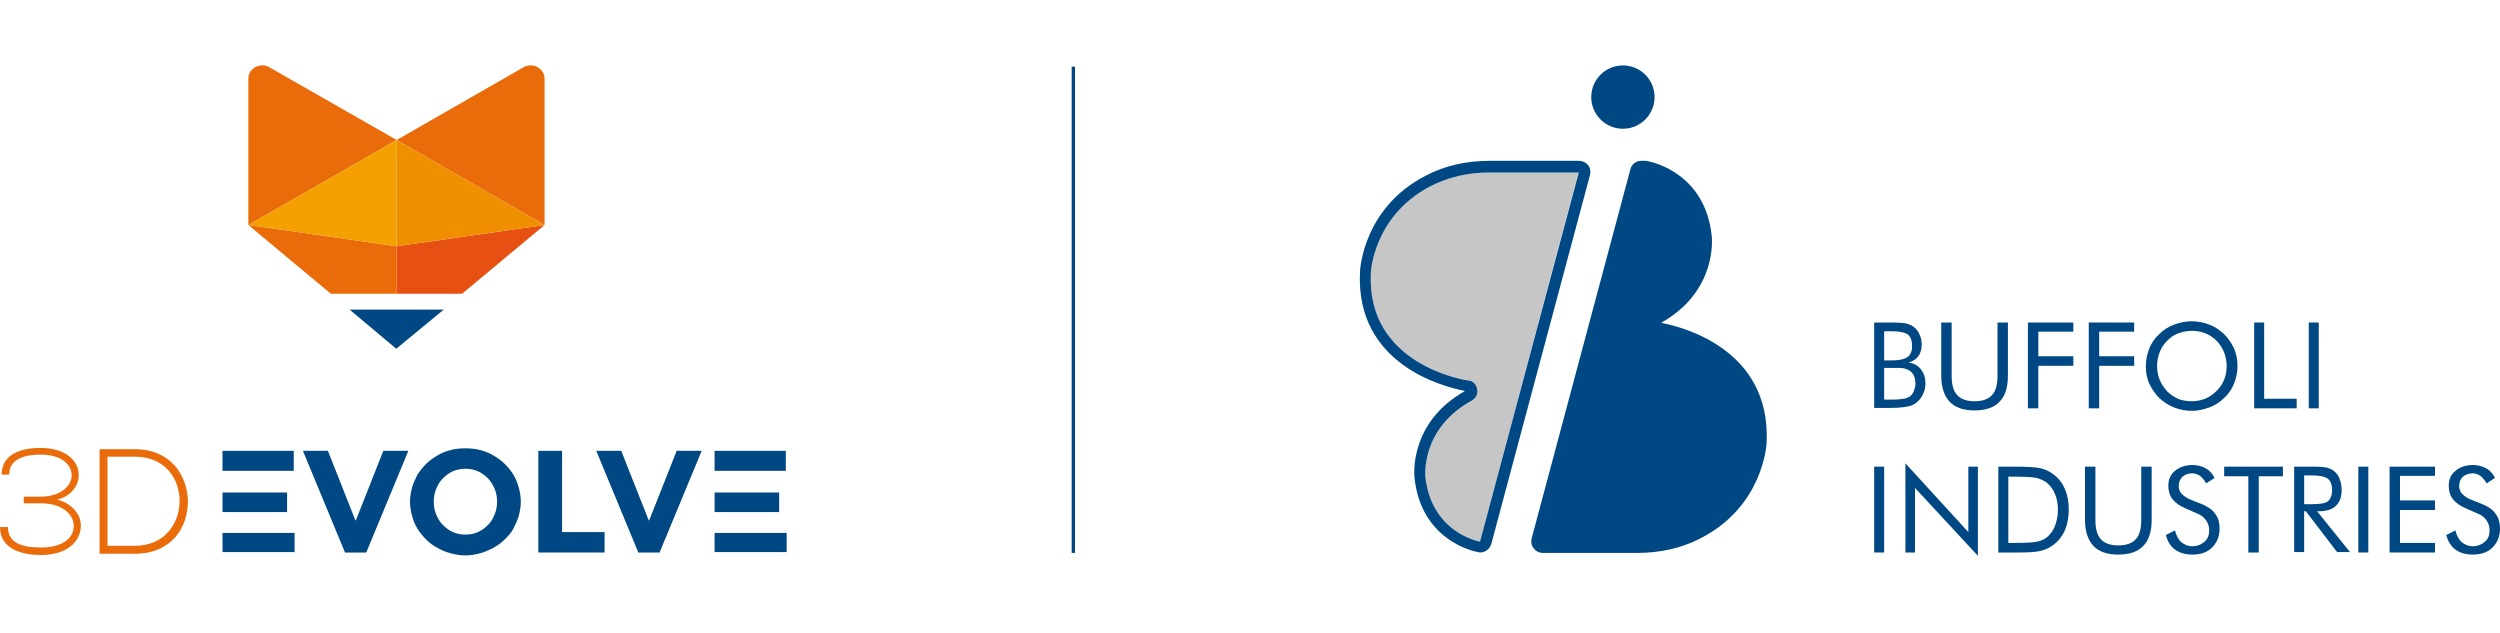 <?xml version="1.0" encoding="utf-8"?>
<!-- Generator: Adobe Illustrator 24.0.0, SVG Export Plug-In . SVG Version: 6.00 Build 0)  -->
<svg version="1.1" id="Livello_1" xmlns="http://www.w3.org/2000/svg" xmlns:xlink="http://www.w3.org/1999/xlink" x="0px" y="0px"
	 viewBox="0 0 600 152" style="enable-background:new 0 0 600 152;" xml:space="preserve">
<style type="text/css">
	.st0{fill:#004884;}
	.st1{fill:#E65113;}
	.st2{fill:#EA6B0A;}
	.st3{fill:#F4A000;}
	.st4{fill:#F08F00;}
	.st5{fill:#C6C6C6;}
</style>
<g>
	<g>
		<rect x="257.2" y="16" class="st0" width="0.8" height="116.7"/>
	</g>
	<g>
		<g>
			<g>
				<polygon class="st1" points="110.9,70.5 130.7,54 95.2,59.1 95.2,70.5 				"/>
				<path class="st0" d="M92,108.2h6l-10.1,24.4h-5.1l-10.1-24.4h6l6.6,16.7h0.1L92,108.2z"/>
				<path class="st0" d="M98.4,120.4c0-1.2,0.2-2.3,0.5-3.4c0.3-1.1,0.8-2.1,1.3-3.1c0.6-0.9,1.3-1.8,2.1-2.6c0.8-0.8,1.7-1.4,2.7-2
					c1-0.6,2-1,3.2-1.3c1.1-0.3,2.3-0.4,3.5-0.4c1.2,0,2.4,0.1,3.5,0.4c1.1,0.3,2.2,0.7,3.2,1.3c1,0.6,1.9,1.2,2.7,2
					c0.8,0.8,1.5,1.6,2.1,2.6s1,2,1.3,3.1c0.3,1.1,0.5,2.2,0.5,3.4s-0.2,2.3-0.5,3.4c-0.3,1.1-0.8,2.1-1.3,3.1s-1.3,1.8-2.1,2.6
					c-0.8,0.8-1.7,1.4-2.7,2c-1,0.5-2.1,1-3.2,1.3c-1.1,0.3-2.3,0.5-3.5,0.5c-1.2,0-2.4-0.2-3.5-0.5c-1.1-0.3-2.2-0.7-3.2-1.3
					c-1-0.5-1.9-1.2-2.7-2c-0.8-0.8-1.5-1.6-2.1-2.6c-0.6-0.9-1-2-1.3-3.1C98.6,122.7,98.4,121.6,98.4,120.4z M104.1,120.4
					c0,1.1,0.2,2.2,0.6,3.1c0.4,1,0.9,1.8,1.6,2.5c0.7,0.7,1.5,1.3,2.4,1.7c0.9,0.4,1.9,0.6,3,0.6c1.1,0,2.1-0.2,3-0.6
					c0.9-0.4,1.7-1,2.4-1.7c0.7-0.7,1.2-1.5,1.6-2.5c0.4-1,0.6-2,0.6-3.1c0-1.1-0.2-2.2-0.6-3.1s-0.9-1.8-1.6-2.5
					c-0.7-0.7-1.5-1.3-2.4-1.7c-0.9-0.4-1.9-0.6-3-0.6c-1.1,0-2,0.2-3,0.6c-0.9,0.4-1.7,1-2.4,1.7c-0.7,0.7-1.2,1.5-1.6,2.5
					C104.3,118.2,104.1,119.3,104.1,120.4z"/>
				<path class="st0" d="M129.2,108.2h5.7v19.5h10.2v4.9h-15.9V108.2z"/>
				<path class="st0" d="M162.4,108.2h6l-10.1,24.4h-5.1l-10.1-24.4h6l6.6,16.7h0.1L162.4,108.2z"/>
				<g>
					<path class="st2" d="M0.4,113.9c0-5.2,5.2-6.4,9.3-6.4c5.9,0,9.2,2.9,9.2,6.6c0,2.8-2.4,5.3-5.3,5.8c3,0.6,5.8,3.1,5.8,6.2
						c0,3.9-3.3,7.1-9.6,7.1c-4.3,0-9.8-1.3-9.8-6.7h1.9c0,4.5,4.8,4.9,8,4.9c5.3,0,7.8-2.4,7.8-5.2c0-2.6-2.6-5.4-7.8-5.4H5.7v-1.6
						h4c5,0,7.5-2.7,7.5-5.1c0-2.6-2.5-5-7.4-5c-3,0-7.6,0.6-7.6,4.8H0.4z"/>
					<path class="st2" d="M45.1,120.1c0.1,6.4-3.9,12.8-12.7,12.8c-2.8,0-5.7,0-8.5,0v-25.1c2.8,0,5.7,0,8.5,0
						C40.8,107.8,44.9,113.9,45.1,120.1z M25.8,109.6V131h6.5c7.4,0,10.9-5.6,10.8-11c-0.1-5.2-3.5-10.4-10.8-10.4H25.8z"/>
				</g>
				<g>
					<g>
						<polygon class="st2" points="95.2,70.5 95.2,59.1 59.6,54 79.4,70.5 						"/>
					</g>
					<path class="st2" d="M59.6,18.9c0-2.4,2.6-3.9,4.8-2.9l30.8,17.6L59.6,54V18.9z"/>
					<path class="st2" d="M130.7,18.9c0-2.4-2.6-3.9-4.8-2.9L95.2,33.6L130.7,54V18.9z"/>
					<polygon class="st3" points="59.6,54 95.2,59.1 95.2,33.6 					"/>
					<polygon class="st4" points="130.7,54 95.2,59.1 95.2,33.6 					"/>
					<polygon class="st0" points="95.1,74.3 83.9,74.3 95.1,83.7 106.5,74.3 					"/>
				</g>
				<g>
					<rect x="53.4" y="118.2" class="st0" width="15.5" height="4.7"/>
					<rect x="53.4" y="108.2" class="st0" width="17.1" height="4.8"/>
					<rect x="53.4" y="127.9" class="st0" width="17.3" height="4.6"/>
				</g>
				<g>
					<rect x="171.5" y="108.2" class="st0" width="17.1" height="4.8"/>
					<rect x="171.5" y="127.9" class="st0" width="17.3" height="4.6"/>
					<rect x="171.5" y="118.2" class="st0" width="15.5" height="4.7"/>
				</g>
			</g>
		</g>
	</g>
	<g>
		<path class="st0" d="M398.8,77.5l0-0.1c13.4-7.6,12.1-20.3,12-20.9C409.2,41.8,397,39,395.6,38.7c-0.2,0-0.3-0.1-0.5-0.1h-1.2
			c-1.2,0-2.3,0.8-2.6,2l-23.7,88.6c-0.2,0.8-0.1,1.7,0.5,2.4c0.5,0.7,1.3,1.1,2.2,1.1l22.7,0c5.3,0,10.6-1.1,15.3-3.6
			c14.7-7.6,15.7-22.1,15.7-23.1l0,0C424.9,83.9,404,78.5,398.8,77.5z"/>
		<g>
			<path class="st5" d="M355.2,130L355.2,130c-1.2-0.2-11.7-2.6-13.1-15.4c0-0.1-1.3-11.7,11.2-18.5c0.5-0.3,0.8-0.7,0.8-1.3l0-1.9
				c0-0.7-0.5-1.4-1.3-1.5c-1-0.1-24.9-3.7-23.8-25.9c0-0.2,0.6-13.5,14.1-20.7c4.4-2.3,9.3-3.4,14.2-3.4l21.5,0L355.2,130z"/>
			<path class="st0" d="M378.9,41.4L355.2,130h0c-1.1-0.2-11.6-2.6-13.1-15.4c0-0.1-1.3-11.7,11.2-18.5c2.3-1.5,1-4.5-0.5-4.7
				c-1-0.1-24.9-3.7-23.8-25.9c0-0.2,0.6-13.5,14.1-20.7c4.4-2.3,9.3-3.4,14.2-3.4L378.9,41.4 M378.9,38.6l-21.5,0
				c-5.3,0-10.6,1.1-15.3,3.6c-14.7,7.6-15.7,22.1-15.7,23.1l0,0c-1.1,22.1,19.9,27.5,25.1,28.5l0,0.1c-13.4,7.6-12.1,20.3-12,20.9
				c1.6,14.7,13.9,17.5,15.2,17.7c0.2,0,0.3,0.1,0.5,0.1c1.2,0,2.3-0.8,2.7-2l23.7-88.6c0.2-0.8,0.1-1.7-0.5-2.4
				S379.7,38.6,378.9,38.6L378.9,38.6z M378.9,44.1L378.9,44.1L378.9,44.1L378.9,44.1z"/>
		</g>
		<circle class="st0" cx="389.5" cy="23.3" r="7.6"/>
		<g>
			<path class="st0" d="M449.8,98V77.4h4.3c1.5,0,2.6,0.1,3.3,0.2c0.7,0.2,1.3,0.4,1.8,0.8c0.7,0.5,1.2,1.1,1.5,1.9
				c0.4,0.8,0.5,1.6,0.5,2.5c0,1.1-0.3,2-0.8,2.7c-0.5,0.7-1.3,1.2-2.3,1.5c1.2,0.2,2.2,0.7,2.9,1.6c0.7,0.9,1.1,2,1.1,3.4
				c0,0.8-0.1,1.6-0.5,2.4c-0.3,0.7-0.7,1.4-1.3,1.9c-0.6,0.6-1.3,1-2.2,1.2c-0.9,0.2-2.3,0.4-4.3,0.4H449.8z M452.2,79.6v6.9h1.9
				c1.7,0,3-0.3,3.7-0.8c0.7-0.5,1.1-1.4,1.1-2.6c0-1.3-0.3-2.2-1-2.8c-0.7-0.5-1.9-0.8-3.8-0.8H452.2z M452.2,88.4v7.5h1.9
				c1.3,0,2.2-0.1,2.8-0.2c0.6-0.1,1-0.3,1.4-0.5c0.4-0.3,0.8-0.7,1-1.3c0.2-0.5,0.4-1.1,0.4-1.8c0-0.7-0.1-1.4-0.4-2
				c-0.3-0.6-0.7-1-1.3-1.3c-0.3-0.2-0.7-0.3-1.1-0.4s-1.1-0.1-2-0.1h-0.7H452.2z"/>
			<path class="st0" d="M465.9,77.4h2.5v12.8c0,2.1,0.4,3.6,1.3,4.6c0.9,1,2.3,1.5,4.2,1.5s3.3-0.5,4.2-1.5c0.9-1,1.3-2.5,1.3-4.6
				V77.4h2.5v12.8c0,2.8-0.7,4.9-2,6.2c-1.3,1.4-3.3,2.1-6,2.1c-2.7,0-4.7-0.7-6-2.1c-1.3-1.4-2-3.5-2-6.2V77.4z"/>
			<path class="st0" d="M486.7,98V77.4h10.9v2.2h-8.4v5.9h8.4v2.3h-8.4V98H486.7z"/>
			<path class="st0" d="M501.3,98V77.4h10.9v2.2h-8.4v5.9h8.4v2.3h-8.4V98H501.3z"/>
			<path class="st0" d="M537,87.8c0,1.5-0.3,2.9-0.8,4.2c-0.5,1.3-1.3,2.5-2.4,3.5c-1,1-2.2,1.8-3.6,2.3c-1.4,0.5-2.8,0.8-4.2,0.8
				c-1.5,0-2.9-0.3-4.2-0.8c-1.3-0.5-2.5-1.3-3.6-2.3c-1-1-1.8-2.2-2.4-3.5s-0.8-2.7-0.8-4.1c0-1.5,0.3-2.9,0.8-4.2
				c0.5-1.3,1.3-2.5,2.4-3.5c1-1,2.2-1.8,3.6-2.3c1.4-0.5,2.8-0.8,4.2-0.8c1.5,0,2.9,0.3,4.2,0.8c1.4,0.5,2.5,1.3,3.6,2.3
				c1,1,1.8,2.2,2.4,3.5C536.7,84.9,537,86.3,537,87.8z M526,96.3c1.1,0,2.2-0.2,3.2-0.6c1-0.4,1.9-1,2.8-1.9
				c0.8-0.8,1.4-1.7,1.8-2.7c0.4-1,0.6-2.1,0.6-3.2c0-1.2-0.2-2.2-0.6-3.3c-0.4-1-1-2-1.8-2.8c-0.8-0.8-1.7-1.4-2.7-1.8
				c-1-0.4-2.1-0.6-3.2-0.6c-1.1,0-2.2,0.2-3.3,0.6s-1.9,1-2.7,1.8c-0.8,0.8-1.4,1.7-1.8,2.8c-0.4,1-0.6,2.1-0.6,3.3
				c0,1.1,0.2,2.2,0.6,3.2c0.4,1,1,1.9,1.8,2.8c0.8,0.8,1.7,1.4,2.8,1.9C523.8,96.1,524.8,96.3,526,96.3z"/>
			<path class="st0" d="M541,98V77.4h2.4v18.3h7.8V98H541z"/>
			<path class="st0" d="M554.1,98V77.4h2.4V98H554.1z"/>
			<path class="st0" d="M449.8,132.6V112h2.4v20.6H449.8z"/>
			<path class="st0" d="M457.3,132.6v-21.4l15.1,16.5V112h2.3v21.4l-15.1-16.3v15.5H457.3z"/>
			<path class="st0" d="M479.6,132.6V112h4c2.9,0,5,0.1,6.2,0.4c1.2,0.3,2.2,0.8,3.1,1.5c1.2,0.9,2.1,2.1,2.7,3.5
				c0.6,1.4,0.9,3,0.9,4.9c0,1.8-0.3,3.5-0.9,4.9c-0.6,1.4-1.5,2.6-2.7,3.5c-0.9,0.7-1.9,1.2-3.1,1.5c-1.1,0.3-2.9,0.4-5.4,0.4h-0.9
				H479.6z M482,130.3h1.6c2.5,0,4.3-0.1,5.3-0.3c1-0.2,1.8-0.6,2.4-1.1c0.8-0.7,1.5-1.6,1.9-2.7c0.4-1.1,0.7-2.4,0.7-3.8
				c0-1.4-0.2-2.7-0.7-3.8c-0.4-1.1-1.1-2-1.9-2.7c-0.6-0.5-1.5-0.9-2.5-1.2c-1-0.2-2.7-0.3-5.2-0.3H482V130.3z"/>
			<path class="st0" d="M500.4,112h2.5v12.8c0,2.1,0.4,3.6,1.3,4.6c0.9,1,2.3,1.5,4.2,1.5s3.3-0.5,4.2-1.5c0.9-1,1.3-2.5,1.3-4.6
				V112h2.5v12.8c0,2.8-0.7,4.9-2,6.2c-1.3,1.4-3.3,2.1-6,2.1c-2.7,0-4.7-0.7-6-2.1c-1.3-1.4-2-3.5-2-6.2V112z"/>
			<path class="st0" d="M528.7,121.1c1.3,0.6,2.4,1.3,3,2.3c0.7,0.9,1,2.1,1,3.4c0,1.9-0.6,3.4-1.8,4.6c-1.2,1.2-2.8,1.7-4.8,1.7
				c-1.6,0-3-0.4-4.1-1.2c-1.1-0.8-1.8-2-2.2-3.5l2.2-1.1c0.3,1.2,0.8,2.2,1.5,2.8c0.7,0.6,1.6,1,2.6,1c1.2,0,2.2-0.4,3-1.1
				c0.8-0.7,1.1-1.6,1.1-2.8c0-0.9-0.3-1.7-0.8-2.4c-0.5-0.7-1.3-1.3-2.4-1.7l-2.5-1.1c-1.4-0.6-2.4-1.3-3.1-2.2c-0.7-0.9-1-2-1-3.2
				c0-1.5,0.5-2.7,1.6-3.6s2.5-1.4,4.2-1.4c1.2,0,2.3,0.3,3.2,0.8c0.9,0.5,1.6,1.3,2.1,2.3l-2,1.3c-0.5-0.8-1-1.4-1.5-1.8
				c-0.6-0.4-1.2-0.6-1.9-0.6c-0.9,0-1.7,0.3-2.3,0.8c-0.6,0.6-0.9,1.3-0.9,2.2c0,0.7,0.2,1.4,0.7,1.9c0.5,0.5,1.1,1,2.1,1.4
				L528.7,121.1z"/>
			<path class="st0" d="M539.6,132.6v-18.3h-5.8V112h14.1v2.3h-5.8v18.3H539.6z"/>
			<path class="st0" d="M550.6,132.6V112h4.8c1.4,0,2.4,0.1,3,0.2c0.6,0.2,1.2,0.4,1.7,0.8c0.6,0.5,1.1,1.1,1.4,1.9
				c0.3,0.8,0.5,1.7,0.5,2.7c0,1.7-0.5,3-1.4,3.8c-0.9,0.9-2.3,1.3-4.1,1.3h-0.4l7.9,9.8h-3.1l-7.5-9.8H553v9.8H550.6z M553,114.1
				v6.9h1.9c1.9,0,3.2-0.2,3.8-0.7c0.6-0.5,1-1.4,1-2.6c0-1.3-0.3-2.2-1-2.8c-0.7-0.5-1.9-0.8-3.8-0.8H553z"/>
			<path class="st0" d="M566,132.6V112h2.4v20.6H566z"/>
			<path class="st0" d="M573.5,132.6V112h10.9v2.2h-8.4v5.9h8.4v2.3h-8.4v7.9h8.4v2.3H573.5z"/>
			<path class="st0" d="M596,121.1c1.3,0.6,2.4,1.3,3,2.3c0.7,0.9,1,2.1,1,3.4c0,1.9-0.6,3.4-1.8,4.6c-1.2,1.2-2.8,1.7-4.8,1.7
				c-1.6,0-3-0.4-4.1-1.2c-1.1-0.8-1.8-2-2.2-3.5l2.2-1.1c0.3,1.2,0.8,2.2,1.5,2.8c0.7,0.6,1.6,1,2.6,1c1.2,0,2.2-0.4,3-1.1
				c0.8-0.7,1.1-1.6,1.1-2.8c0-0.9-0.3-1.7-0.8-2.4s-1.3-1.3-2.4-1.7l-2.5-1.1c-1.4-0.6-2.4-1.3-3.1-2.2c-0.7-0.9-1-2-1-3.2
				c0-1.5,0.5-2.7,1.6-3.6s2.5-1.4,4.2-1.4c1.2,0,2.3,0.3,3.2,0.8c0.9,0.5,1.6,1.3,2.1,2.3l-2,1.3c-0.5-0.8-1-1.4-1.5-1.8
				c-0.6-0.4-1.2-0.6-1.9-0.6c-0.9,0-1.7,0.3-2.3,0.8c-0.6,0.6-0.9,1.3-0.9,2.2c0,0.7,0.2,1.4,0.7,1.9c0.5,0.5,1.1,1,2.1,1.4
				L596,121.1z"/>
		</g>
	</g>
</g>
</svg>
